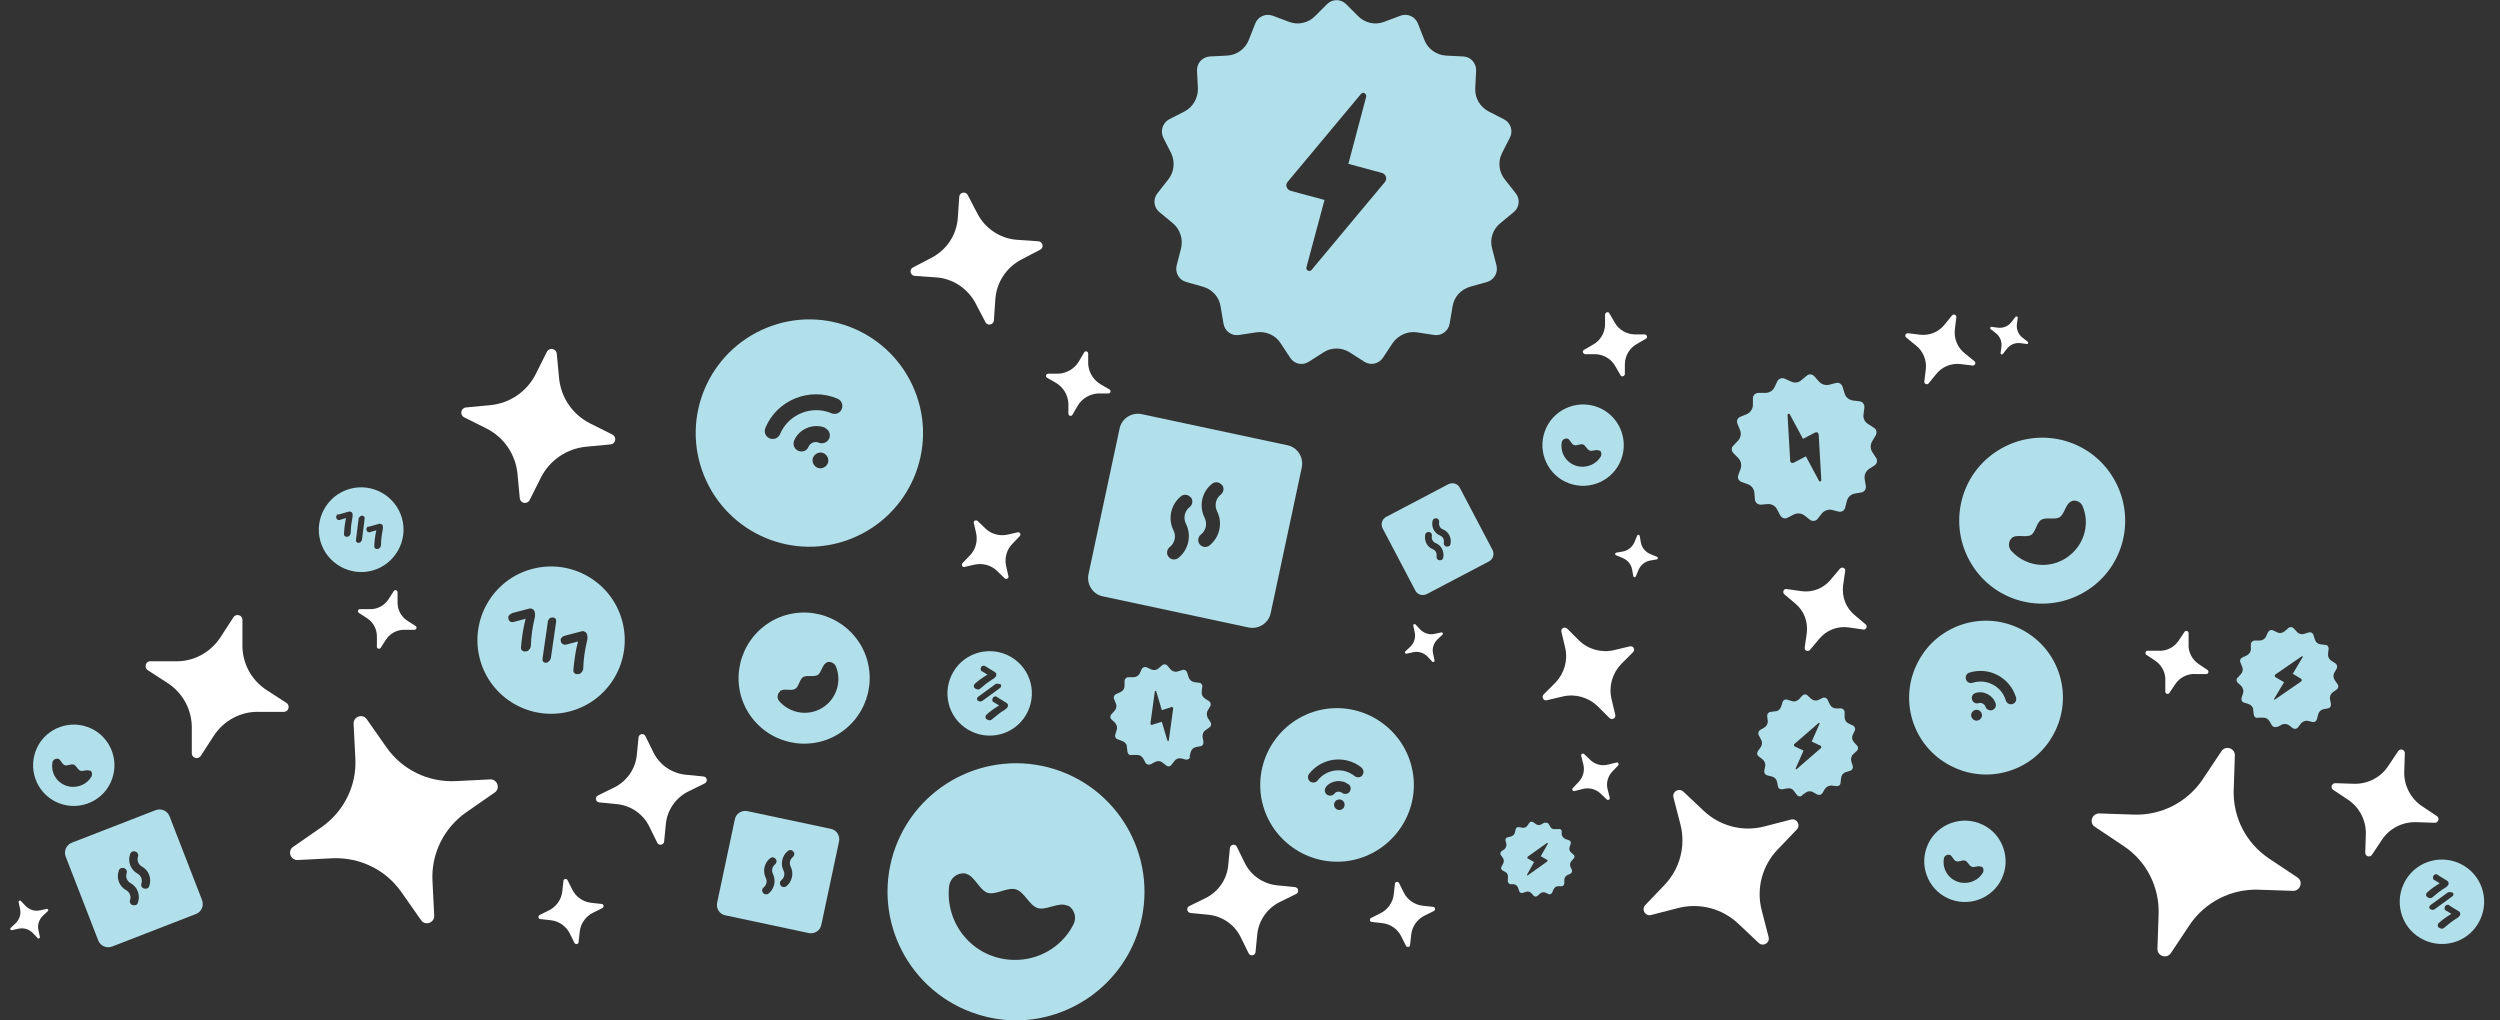<?xml version="1.0" encoding="UTF-8"?>
<svg id="Calque_1" xmlns="http://www.w3.org/2000/svg" version="1.1" viewBox="0 0 859 350.6">
  <rect x="0" y="0" width="859" height="350.6" fill="#333333" stroke="none"/>
  <!-- Generator: Adobe Illustrator 29.8.1, SVG Export Plug-In . SVG Version: 2.1.1 Build 2)  -->
  <defs>
    <style>
      .st0 {
        fill: #b1e0eb;
      }

      .st1 {
        fill: #fff;
      }
    </style>
  </defs>
  <path class="st1" d="M160.1,140l8.5-.8c6.7-.7,12.5-4.7,15.5-10.7l3.8-7.6c.8-1.6,3.2-1.2,3.4.6l.8,8.5c.7,6.7,4.7,12.5,10.7,15.5l7.6,3.8c1.6.8,1.2,3.2-.6,3.4l-8.5.8c-6.7.7-12.5,4.7-15.5,10.7l-3.8,7.6c-.8,1.6-3.2,1.2-3.4-.6l-.8-8.5c-.7-6.7-4.7-12.5-10.7-15.5l-7.6-3.8c-1.6-.8-1.2-3.2.6-3.4Z"/>
  <path class="st0" d="M686.8,154.6c13.4-8.2,31-4.1,39.2,9.4,8.2,13.4,4.1,31-9.4,39.2-13.4,8.2-31,4.1-39.2-9.4-8.2-13.4-4.1-31,9.4-39.2ZM691.3,184.8c-1.3,1.2-1.4,3.3-.1,4.6,5.6,6,14.8,6.3,20.8.7,4.4-4.1,5.9-10.4,3.7-15.9-.5-1.6-2.2-2.5-3.7-2.1l-.7.4c-1.6,1-2,4.2-3.6,5.2-1.6,1-4.6-.1-6.3.9-1.7,1-1.9,4.2-3.5,5.2-1.6,1-4.7-.2-6.3.8l-.3.2Z"/>
  <path class="st1" d="M425,291l2.7,5.5c2.1,4.3,6.3,7.2,11.1,7.7l6.1.6c1.3.1,1.6,1.9.4,2.4l-5.5,2.7c-4.3,2.1-7.3,6.3-7.8,11.1l-.6,6.1c-.1,1.3-1.9,1.6-2.4.4l-2.7-5.5c-2.1-4.3-6.3-7.2-11.1-7.7l-6.1-.6c-1.3-.1-1.6-1.9-.4-2.4l5.5-2.7c4.3-2.1,7.3-6.3,7.8-11.1l.6-6.1c.1-1.3,1.9-1.6,2.4-.4Z"/>
  <path class="st1" d="M480.7,303.4l1.6,3.2c1.2,2.5,3.7,4.3,6.5,4.6l3.6.4c.8,0,.9,1.1.3,1.4l-3.2,1.6c-2.5,1.2-4.3,3.7-4.6,6.5l-.4,3.6c0,.8-1.1.9-1.4.3l-1.6-3.2c-1.2-2.5-3.7-4.3-6.5-4.6l-3.6-.4c-.8,0-.9-1.1-.3-1.4l3.2-1.6c2.5-1.2,4.3-3.7,4.6-6.5l.4-3.6c0-.8,1.1-.9,1.4-.3Z"/>
  <path class="st1" d="M578.4,272l7,6.6c5.5,5.2,13.3,7.3,20.7,5.4l9.3-2.4c2-.5,3.4,1.9,2,3.4l-6.7,7c-5.2,5.5-7.3,13.3-5.4,20.7l2.4,9.3c.5,2-1.9,3.4-3.4,2l-7-6.6c-5.5-5.2-13.3-7.3-20.7-5.4l-9.3,2.4c-2,.5-3.4-1.9-2-3.4l6.7-7c5.2-5.5,7.3-13.3,5.4-20.7l-2.4-9.3c-.5-2,1.9-3.4,3.4-2Z"/>
  <path class="st1" d="M634,196.2l-.7,4.9c-.5,3.9.9,7.7,3.9,10.2l3.8,3.2c.8.7.2,2-.8,1.8l-4.9-.7c-3.9-.6-7.7.9-10.2,3.9l-3.2,3.8c-.7.8-2,.2-1.8-.8l.7-4.9c.5-3.9-.9-7.7-3.9-10.2l-3.8-3.2c-.8-.7-.2-2,.8-1.8l4.9.7c3.9.6,7.7-.9,10.2-3.9l3.2-3.8c.7-.8,2-.2,1.8.8Z"/>
  <path class="st1" d="M544.3,259.1l2.1,2c1.7,1.6,4,2.2,6.2,1.6l2.8-.7c.6-.2,1,.6.6,1l-2,2.1c-1.6,1.7-2.2,4-1.6,6.2l.7,2.8c.2.6-.6,1-1,.6l-2.1-2c-1.7-1.6-4-2.2-6.2-1.6l-2.8.7c-.6.2-1-.6-.6-1l2-2.1c1.6-1.7,2.2-4,1.6-6.2l-.7-2.8c-.2-.6.6-1,1-.6Z"/>
  <path class="st0" d="M456.2,243.5c14.5-1.7,27.6,8.6,29.4,23s-8.6,27.6-23,29.4c-14.5,1.7-27.6-8.6-29.4-23-1.7-14.5,8.6-27.6,23-29.4ZM460,274.7c-1,.1-1.7,1-1.6,2s1,1.7,2,1.6c1-.1,1.7-1,1.6-2-.1-1-1-1.7-2-1.6ZM463.3,269.5c-2.3-1.8-5.9-1.4-7.7.9-.6.8-.5,2,.3,2.6.8.6,2,.5,2.6-.3.6-.8,1.8-.9,2.6-.3.8.6,2,.5,2.6-.3.6-.8.5-2-.3-2.6ZM467.8,263.7c-5.6-4.4-13.6-3.4-18,2.2-.6.8-.5,1.9.3,2.6.8.6,2,.5,2.6-.3,3.1-4,8.9-4.7,12.8-1.5.8.6,2,.5,2.6-.3.6-.8.5-2-.3-2.6Z"/>
  <path class="st0" d="M362.4,264.3c23.3,7.4,36.1,32.2,28.8,55.4-6,18.8-23.4,30.9-42.1,30.9-4.4,0-8.9-.7-13.3-2.1-23.3-7.4-36.1-32.2-28.8-55.4,7.4-23.3,32.2-36.1,55.4-28.8ZM331.6,300.1c-2.8-.3-5.2,1.7-5.5,4.5-1.3,12.6,7.7,23.8,20.2,25.1,9.2,1,18.1-3.6,22.4-11.8,1.3-2.2.7-5-1.3-6.5l-1.2-.4c-2.8-.9-6.9,1.9-9.7,1-2.8-.9-4.5-5.5-7.4-6.4-2.9-.9-6.9,2-9.7,1.2-2.8-.9-4.5-5.7-7.3-6.5l-.5-.2Z"/>
  <path class="st0" d="M264.5,213.8c10.6-6.5,24.4-3.2,31,7.4,6.5,10.6,3.2,24.4-7.4,31-10.6,6.5-24.4,3.2-31-7.4-6.5-10.6-3.2-24.4,7.4-31ZM268,237.6c-1.1,1-1.1,2.6,0,3.6,4.4,4.7,11.7,5,16.4.6,3.4-3.2,4.6-8.2,2.9-12.6-.4-1.2-1.7-2-3-1.7l-.5.3c-1.3.8-1.6,3.3-2.8,4.1-1.3.8-3.6,0-5,.7-1.3.8-1.5,3.4-2.8,4.1-1.3.8-3.7-.2-4.9.6h-.2Z"/>
  <path class="st0" d="M182.8,195.5c13.5-3.6,27.4,4.4,31,17.9,3.6,13.5-4.4,27.4-17.9,31-13.5,3.6-27.4-4.4-31-17.9-3.6-13.5,4.4-27.4,17.9-31ZM193.7,218.6c-.4.1-.7.4-.9.7-.2.3-.2.7-.1,1.1.1.4.3.7.7.9h0c.3.2.7.3,1.1.2l4.1-1.1c-.8,3.1-1.3,6.4-1.6,9.9h0c0,.4.1.8.4,1,.3.3.7.4,1.1.3h.6c.4-.3.7-.5.9-.8.2-.3.4-.7.4-1.1h0c.1-3.4.6-6.6,1.3-9.5.2-.7.2-1.5,0-2.2-.1-.4-.3-.7-.7-.9-.3-.2-.7-.3-1.1-.2l-6.1,1.6ZM189.5,212.2c-.4,0-.7.3-.9.6-.2.3-.4.5-.4.9v.2s-1.8,12.5-1.8,12.5h0c0,.4,0,.7.3,1h0s0,0,0,0c.3.3.7.4,1,.3h.2c.4-.2.7-.4.9-.7h0c.3-.3.4-.6.5-1h0l1.8-12.5h0c0-.4,0-.7-.3-1h0c-.1-.1-.3-.2-.5-.3s-.4,0-.6,0h-.2ZM175.7,210.9c-.4.1-.7.4-.9.7-.2.3-.2.7-.1,1.1s.3.7.7.9h0s0,0,0,0c.3.2.7.2,1.1.1l4.1-1.1c-.8,3.1-1.3,6.4-1.6,9.9h0c0,.4.1.8.4,1,.3.3.7.4,1.1.3h.6c.4-.2.7-.5.9-.8h0c.2-.3.4-.7.4-1.1h0c.1-3.4.6-6.6,1.3-9.5h0c.2-.7.2-1.5,0-2.2-.1-.4-.3-.7-.7-.9-.3-.2-.7-.3-1.1-.2l-6.1,1.6Z"/>
  <path class="st0" d="M347.5,225.8c6.9,4.1,9.1,13,5,19.9-4.1,6.9-13,9.1-19.9,5-6.9-4.1-9.1-13-5-19.9,4.1-6.9,13-9.1,19.9-5ZM342.5,239.4c-.3-.1-.5-.2-.8,0-.3,0-.5.2-.6.5-.1.2-.2.5-.1.8h0s0,0,0,0c0,.3.2.5.5.6l1.8,1.1c-1.5.9-3,1.9-4.4,3.2h0c-.2.2-.3.5-.3.8,0,.3.2.6.4.7l.3.2c.2.1.5.2.8.2h0c.3,0,.5-.1.7-.3h0c1.5-1.3,2.9-2.4,4.4-3.3h0c.4-.2.7-.6,1-.9.1-.2.2-.5.1-.8,0-.3-.2-.5-.5-.7l-3.1-1.9ZM343.5,235.1c-.2-.1-.5-.2-.8-.2-.3,0-.5,0-.7.2h0s-5.9,4.3-5.9,4.3h0c-.2.2-.4.4-.4.7h0s0,0,0,0c0,.3.1.6.4.7h.1c.2.2.5.3.8.2h0s0,0,0,0h0c.3,0,.5-.1.7-.3h0s5.9-4.3,5.9-4.3c.2-.2.4-.4.4-.7h0s0,0,0,0,0,0,0,0h0c0-.1,0-.3-.1-.4,0-.1-.2-.2-.3-.3h-.1ZM338.5,228.9c-.3-.2-.5-.2-.8-.1-.3,0-.5.2-.6.5-.1.2-.2.5-.1.8h0s0,0,0,0c0,.3.2.5.5.6l1.8,1.1c-1.5.9-3,1.9-4.4,3.2h0c-.2.2-.3.5-.3.8,0,.3.2.6.4.7l.3.2c.2.1.5.2.8.2h0c.3,0,.5-.1.7-.3h0c1.5-1.3,2.9-2.4,4.4-3.3.4-.2.7-.5,1-.9.1-.2.2-.5.1-.8,0-.3-.2-.5-.5-.7l-3.1-1.9Z"/>
  <path class="st0" d="M846.5,297.4c6.9,4.1,9.1,13,5,19.9-4.1,6.9-13,9.1-19.9,5-6.9-4.1-9.1-13-5-19.9,4.1-6.9,13-9.1,19.9-5ZM841.5,311c-.3-.2-.5-.2-.8,0-.3,0-.5.2-.6.5-.1.2-.2.5-.1.8h0s0,0,0,0c0,.3.2.5.5.6l1.8,1.1c-1.5.9-3,1.9-4.4,3.2h0c-.2.2-.3.5-.3.8,0,.3.2.6.4.7l.3.2c.2.1.5.2.8.2h0c.3,0,.5-.1.7-.3h0c1.5-1.3,2.9-2.4,4.4-3.3h0c.4-.2.7-.6,1-.9.1-.2.2-.5.1-.8,0-.3-.2-.5-.5-.7l-3.1-1.9ZM842.5,306.7c-.2-.1-.5-.2-.8-.2-.3,0-.5.1-.7.2h0s-5.9,4.3-5.9,4.3h0c-.2.2-.4.4-.4.7h0c0,.3.1.6.4.7h.1c.2.2.5.3.8.2h0s0,0,0,0h0c.3,0,.5-.1.7-.3h0s5.9-4.3,5.9-4.3c.2-.2.4-.4.4-.7h0s0,0,0,0,0,0,0,0h0c0-.1,0-.3-.1-.4,0-.1-.2-.2-.3-.3h-.1ZM837.5,300.5c-.3-.2-.5-.2-.8,0-.3,0-.5.2-.6.5-.1.2-.2.5-.1.8h0s0,0,0,0c0,.3.2.5.5.6l1.8,1.1c-1.5.9-3,1.9-4.4,3.2h0c-.2.2-.3.5-.3.8,0,.3.2.6.4.7l.3.2c.2.1.5.2.8.2h0c.3,0,.5-.1.7-.3h0c1.5-1.3,2.9-2.4,4.4-3.3.4-.2.7-.5,1-.9.1-.2.2-.5.1-.8,0-.3-.2-.5-.5-.7l-3.1-1.9Z"/>
  <path class="st0" d="M120.1,168c7.7-2.2,15.8,2.3,18,10,2.2,7.7-2.3,15.8-10,18-7.7,2.2-15.8-2.3-18-10-2.2-7.7,2.3-15.8,10-18ZM126.6,180.9c-.3,0-.5.3-.6.5-.1.2-.2.5,0,.8,0,.3.2.5.5.6h0s0,0,0,0c.2.1.5.2.8,0l2-.6c-.4,1.7-.6,3.5-.7,5.4h0c0,.3,0,.6.3.8.2.2.5.3.8.2h.3c.3-.2.5-.3.6-.5h0c.2-.2.2-.5.3-.7h0c0-2,.3-3.8.6-5.4h0c.1-.5.1-.9,0-1.3,0-.3-.2-.5-.5-.6-.2-.1-.5-.2-.8-.1l-3.5,1ZM124.1,177.3c-.3,0-.5.2-.6.4-.2.2-.3.4-.3.7h0s-.9,7.2-.9,7.2h0c0,.3,0,.5.3.7h0s0,0,0,0c.2.2.5.3.8.2h.1c.3-.1.5-.3.6-.5h0s0,0,0,0c0,0,0,0,0,0h0c.2-.2.3-.4.3-.7h0s.9-7.2.9-7.2c0-.3,0-.5-.3-.7h0s0,0,0,0c0,0,0,0,0,0h0c0,0-.2-.2-.4-.2-.2,0-.3,0-.4,0h-.1ZM116.2,176.7c-.3,0-.5.3-.6.5-.1.2-.2.5,0,.8,0,.3.2.5.5.6h0s0,0,0,0c.2.1.5.2.8,0l2-.6c-.4,1.7-.6,3.5-.7,5.4h0c0,.3,0,.6.3.8.2.2.5.3.8.2h.3c.3-.2.5-.3.6-.5h0c.2-.2.2-.5.3-.7h0c0-2,.3-3.8.6-5.4.1-.5.1-.9,0-1.3,0-.3-.2-.5-.5-.6-.2-.1-.5-.2-.8-.1l-3.5,1Z"/>
  <path class="st0" d="M548.7,139.8c7.3,2.6,11,10.7,8.4,17.9-2.6,7.3-10.7,11-17.9,8.4-7.3-2.6-11-10.7-8.4-17.9,2.6-7.3,10.7-11,17.9-8.4ZM538.4,150.7c-.9-.1-1.7.5-1.8,1.4-.6,4,2.1,7.6,6.1,8.2,2.9.4,5.8-.9,7.3-3.4.4-.7.3-1.6-.3-2.1h-.4c-.9-.5-2.2.4-3.1,0-.9-.3-1.4-1.8-2.3-2.1-.9-.3-2.2.6-3.1.2-.9-.3-1.3-1.9-2.2-2.2h-.2Z"/>
  <path class="st0" d="M30.1,249.8c7.3,2.6,11,10.7,8.4,17.9-2.6,7.3-10.7,11-17.9,8.4-7.3-2.6-11-10.7-8.4-17.9,2.6-7.3,10.7-11,17.9-8.4ZM19.8,260.7c-.9-.1-1.7.5-1.8,1.4-.6,4,2.1,7.6,6.1,8.2,2.9.4,5.8-.9,7.3-3.4.4-.7.3-1.6-.3-2.1h-.4c-.9-.5-2.2.4-3.1,0-.9-.3-1.4-1.8-2.3-2.1s-2.2.6-3.1.2c-.9-.3-1.3-1.9-2.2-2.2h-.2Z"/>
  <path class="st0" d="M679.9,282.8c7.3,2.6,11,10.7,8.4,17.9-2.6,7.3-10.7,11-17.9,8.4-7.3-2.6-11-10.7-8.4-17.9,2.6-7.3,10.7-11,17.9-8.4ZM669.7,293.7c-.9-.1-1.7.5-1.8,1.4-.6,4,2.1,7.6,6.1,8.2,2.9.4,5.8-.9,7.3-3.4.4-.7.3-1.6-.3-2.1h-.4c-.9-.5-2.2.4-3.1,0-.9-.3-1.4-1.8-2.3-2.1s-2.2.6-3.1.2c-.9-.3-1.3-1.9-2.2-2.2h-.2Z"/>
  <path class="st1" d="M767.9,259.5l-.4,11.9c-.3,9.4,4.2,18.2,12,23.5l9.9,6.6c2.1,1.4,1,4.6-1.5,4.6l-11.9-.4c-9.4-.3-18.2,4.2-23.5,11.9l-6.6,9.9c-1.4,2.1-4.7,1-4.6-1.5l.4-11.9c.3-9.4-4.2-18.2-12-23.4l-9.9-6.6c-2.1-1.4-1-4.6,1.5-4.6l11.9.4c9.4.3,18.2-4.2,23.5-11.9l6.6-9.9c1.4-2.1,4.7-1,4.6,1.5Z"/>
  <path class="st1" d="M826.3,258.9l-.2,6.1c-.2,4.8,2.2,9.4,6.1,12l5.1,3.4c1.1.7.5,2.4-.8,2.3l-6.1-.2c-4.8-.2-9.4,2.1-12,6.1l-3.4,5.1c-.7,1.1-2.4.5-2.3-.8l.2-6.1c.2-4.8-2.2-9.4-6.1-12l-5.1-3.4c-1.1-.7-.5-2.4.8-2.3l6.1.2c4.8.2,9.4-2.1,12-6.1l3.4-5.1c.7-1.1,2.4-.5,2.3.8Z"/>
  <path class="st1" d="M752,217.5v3.6c-.2,2.8,1.1,5.5,3.5,7.1l3,2c.6.4.3,1.4-.4,1.4h-3.6c-2.8-.2-5.5,1.1-7.1,3.5l-2,3c-.4.6-1.4.3-1.4-.4v-3.6c.2-2.8-1.1-5.5-3.5-7.1l-3-2c-.6-.4-.3-1.4.4-1.4h3.6c2.8.2,5.5-1.1,7.1-3.5l2-3c.4-.6,1.4-.3,1.4.4Z"/>
  <path class="st1" d="M126,247.1l6.8,9.7c5.4,7.7,14.3,12,23.7,11.6l11.9-.6c2.5-.1,3.6,3.1,1.6,4.5l-9.8,6.8c-7.7,5.4-12.1,14.3-11.6,23.6l.6,11.9c.1,2.5-3.1,3.6-4.5,1.6l-6.8-9.7c-5.4-7.7-14.3-12-23.7-11.6l-11.9.6c-2.5.1-3.6-3.1-1.6-4.5l9.8-6.8c7.7-5.4,12.1-14.3,11.6-23.6l-.6-11.9c-.1-2.5,3.1-3.6,4.5-1.6Z"/>
  <path class="st1" d="M221.8,253l2.7,5.5c2.1,4.3,6.3,7.2,11.1,7.7l6.1.6c1.3.1,1.6,1.9.4,2.4l-5.5,2.7c-4.3,2.1-7.3,6.3-7.8,11.1l-.6,6.1c-.1,1.3-1.9,1.6-2.4.4l-2.7-5.5c-2.1-4.3-6.3-7.2-11.1-7.7l-6.1-.6c-1.3-.1-1.6-1.9-.4-2.4l5.5-2.7c4.3-2.1,7.3-6.3,7.8-11.1l.6-6.1c.1-1.3,1.9-1.6,2.4-.4Z"/>
  <path class="st1" d="M195,302.4l1.6,3.2c1.2,2.5,3.7,4.3,6.5,4.6l3.6.4c.8,0,.9,1.1.3,1.4l-3.2,1.6c-2.5,1.2-4.3,3.7-4.6,6.5l-.4,3.6c0,.8-1.1.9-1.4.3l-1.6-3.2c-1.2-2.5-3.7-4.3-6.5-4.6l-3.6-.4c-.8,0-.9-1.1-.3-1.4l3.2-1.6c2.5-1.2,4.3-3.7,4.6-6.5l.4-3.6c0-.8,1.1-.9,1.4-.3Z"/>
  <path class="st1" d="M83.3,213.1v8.1c-.2,6.4,2.9,12.4,8.3,15.9l6.8,4.4c1.4.9.8,3.2-1,3.1h-8.1c-6.4-.3-12.4,2.9-15.9,8.3l-4.4,6.8c-.9,1.4-3.2.8-3.1-1v-8.1c.2-6.4-2.9-12.4-8.3-15.9l-6.8-4.4c-1.4-.9-.8-3.2,1-3.1h8.1c6.4.3,12.4-2.9,15.9-8.3l4.4-6.8c.9-1.4,3.2-.8,3.1,1Z"/>
  <path class="st1" d="M136.6,203.5v3.3c-.1,2.6,1.2,5.1,3.4,6.5l2.8,1.8c.6.4.3,1.3-.4,1.3h-3.3c-2.6-.1-5.1,1.2-6.5,3.4l-1.8,2.8c-.4.6-1.3.3-1.3-.4v-3.3c.1-2.6-1.2-5.1-3.4-6.5l-2.8-1.8c-.6-.4-.3-1.3.4-1.3h3.3c2.6.1,5.1-1.2,6.5-3.4l1.8-2.8c.4-.6,1.3-.3,1.3.4Z"/>
  <path class="st1" d="M538.5,216l4,4c3.1,3.1,7.7,4.4,12,3.4l5.5-1.3c1.2-.3,2,1.1,1.1,2l-4,4c-3.1,3.2-4.4,7.7-3.4,12l1.3,5.5c.3,1.2-1.1,1.9-2,1.1l-4-4c-3.2-3.1-7.7-4.4-12-3.4l-5.5,1.3c-1.2.3-1.9-1.1-1.1-2l4-4c3.1-3.2,4.4-7.7,3.4-12l-1.3-5.5c-.3-1.2,1.1-1.9,2-1.1Z"/>
  <path class="st1" d="M563.4,184.1l.4,2.3c.3,1.8,1.6,3.3,3.3,4l2.2.9c.5.2.4.8,0,.9l-2.3.4c-1.8.3-3.3,1.6-4,3.2l-.9,2.2c-.2.5-.8.4-.9,0l-.4-2.3c-.3-1.8-1.6-3.3-3.3-4l-2.2-.9c-.5-.2-.4-.8,0-.9l2.3-.4c1.8-.3,3.3-1.6,4-3.2l.9-2.2c.2-.5.8-.4.9,0Z"/>
  <path class="st1" d="M486.4,214.6l1.6,1.7c1.3,1.3,3.1,1.9,4.9,1.5l2.3-.5c.5-.1.8.5.4.8l-1.7,1.6c-1.3,1.3-1.9,3.1-1.5,4.9l.5,2.3c.1.5-.5.8-.8.4l-1.6-1.7c-1.3-1.3-3.1-1.9-4.9-1.5l-2.3.5c-.5.1-.8-.5-.4-.8l1.7-1.6c1.3-1.3,1.9-3.1,1.5-4.9l-.5-2.3c-.1-.5.5-.8.8-.4Z"/>
  <path class="st1" d="M7.2,309.6l1.6,1.7c1.3,1.3,3.1,1.9,4.9,1.5l2.3-.5c.5-.1.8.5.4.8l-1.7,1.6c-1.3,1.3-1.9,3.1-1.5,4.9l.5,2.3c.1.5-.5.8-.8.4l-1.6-1.7c-1.3-1.3-3.1-1.9-4.9-1.5l-2.3.5c-.5.1-.8-.5-.4-.8l1.7-1.6c1.3-1.3,1.9-3.1,1.5-4.9l-.5-2.3c-.1-.5.5-.8.8-.4Z"/>
  <path class="st1" d="M672.2,109l-.5,4.1c-.4,3.2.9,6.4,3.5,8.4l3.2,2.6c.7.5.2,1.6-.6,1.5l-4.1-.5c-3.2-.4-6.4.9-8.4,3.4l-2.6,3.2c-.5.7-1.6.2-1.5-.6l.5-4.1c.4-3.2-.9-6.4-3.5-8.4l-3.2-2.6c-.7-.5-.2-1.6.6-1.5l4.1.5c3.2.4,6.4-.9,8.4-3.4l2.6-3.2c.5-.7,1.6-.2,1.5.6Z"/>
  <path class="st1" d="M693.3,109.2l-.3,2.2c-.2,1.8.5,3.5,1.9,4.6l1.8,1.4c.4.3.1.9-.3.8l-2.2-.3c-1.8-.2-3.5.5-4.6,1.9l-1.4,1.8c-.3.4-.9.1-.8-.3l.3-2.2c.2-1.8-.5-3.5-1.9-4.6l-1.8-1.4c-.4-.3-.1-.9.3-.8l2.2.3c1.8.2,3.5-.5,4.6-1.9l1.4-1.8c.3-.4.9-.1.8.4Z"/>
  <path class="st0" d="M456,1.4c1.8-1.8,4.7-1.8,6.5,0h0l4.2,4.2c2.3,2.3,5.8,3.1,8.9,1.9l5.6-2.1c2.4-.9,5.1.3,6,2.7l2.2,5.6c1.2,3.1,4.1,5.2,7.4,5.4l6,.3c2.5.1,4.5,2.3,4.4,4.9l-.3,6c-.2,3.3,1.6,6.4,4.6,8l5.3,2.7c2.3,1.2,3.2,4,2,6.3l-2.7,5.3c-1.5,3-1.1,6.5,1,9.1l3.7,4.7c1.6,2,1.3,4.9-.7,6.5l-4.6,3.8c-2.6,2.1-3.7,5.5-2.8,8.7l1.5,5.8c.6,2.5-.8,5-3.3,5.7l-5.7,1.6c-3.2.9-5.6,3.5-6.1,6.8l-1,5.9c-.4,2.5-2.8,4.3-5.3,3.9l-5.9-.9c-3.3-.5-6.5,1-8.4,3.7l-3.3,5c-1.4,2.1-4.2,2.8-6.4,1.4l-5-3.2c-2.8-1.8-6.4-1.8-9.1,0l-5,3.2c-2.2,1.4-5,.8-6.4-1.4l-3.3-5c-1.8-2.8-5.1-4.2-8.4-3.7l-5.9.9c-2.5.4-4.9-1.3-5.3-3.9l-1-5.9c-.5-3.3-2.9-5.9-6.1-6.8l-5.7-1.6c-2.5-.7-3.9-3.2-3.3-5.7l1.5-5.8c.8-3.2-.3-6.6-2.8-8.7l-4.6-3.8c-2-1.6-2.3-4.5-.7-6.5l3.7-4.7c2.1-2.6,2.4-6.2,1-9.1l-2.7-5.3c-1.1-2.3-.2-5.1,2-6.3l5.3-2.7c2.9-1.5,4.7-4.6,4.6-8l-.3-6c-.1-2.6,1.8-4.7,4.4-4.9l6-.3c3.3-.2,6.2-2.3,7.4-5.4l2.2-5.6c.9-2.4,3.6-3.6,6-2.7l5.6,2.1c3.1,1.2,6.6.4,8.9-1.9l4.2-4.2ZM468.9,32c-.5-.2-.9-.1-1.2.2l-25.2,30.2c-.5.6-.7,1.3-.4,1.9.3.7.8,1.1,1.5,1.3l11.5,3.1-6.2,23.1c-.1.5,0,.9.5,1.2.5.2.9.1,1.2-.2l25.2-30.2c.5-.6.6-1.2.4-1.9-.3-.7-.7-1.1-1.4-1.3l-11.5-3.1,6.1-23c.1-.5,0-.9-.5-1.2Z"/>
  <path class="st0" d="M602.3,136.8c0-1,.9-1.8,1.9-1.8h0s2.4,0,2.4,0c1.3,0,2.5-.7,3.1-1.9l1-2.1c.4-.9,1.6-1.3,2.5-.9l2.2,1c1.2.6,2.6.4,3.6-.5l1.8-1.5c.8-.7,1.9-.6,2.6.2l1.6,1.8c.9,1,2.2,1.4,3.5,1.1l2.3-.6c1-.3,2,.3,2.3,1.3l.7,2.3c.4,1.3,1.5,2.2,2.8,2.4l2.4.3c1,.1,1.7,1.1,1.6,2.1l-.3,2.4c-.2,1.3.4,2.6,1.6,3.3l2,1.3c.9.5,1.1,1.7.6,2.6l-1.2,2c-.7,1.1-.7,2.6,0,3.7l1.3,2c.6.8.4,2-.5,2.6l-2,1.3c-1.1.8-1.6,2.1-1.4,3.4l.4,2.4c.2,1-.5,2-1.5,2.2l-2.3.4c-1.3.2-2.4,1.2-2.7,2.5l-.6,2.3c-.2,1-1.2,1.6-2.2,1.4l-2.3-.6c-1.3-.3-2.6.2-3.5,1.2l-1.5,1.9c-.6.8-1.8.9-2.6.3l-1.9-1.5c-1.1-.8-2.5-.9-3.7-.3l-2.1,1.1c-.9.5-2,.1-2.5-.8l-1.1-2.1c-.6-1.2-1.9-1.9-3.2-1.8l-2.4.2c-1,0-1.9-.7-2-1.7l-.2-2.4c-.1-1.3-1-2.5-2.2-2.9l-2.2-.8c-1-.4-1.5-1.4-1.1-2.4l.8-2.2c.4-1.3.1-2.6-.8-3.6l-1.7-1.7c-.7-.7-.8-1.9,0-2.6l1.6-1.7c.9-1,1.2-2.4.7-3.6l-.9-2.2c-.4-1,0-2,1-2.4l2.2-.9c1.2-.5,2-1.7,2.1-3v-2.4ZM614.5,142.2c-.2,0-.3.2-.3.4l.9,15.7c0,.3.2.6.4.7.3.1.5.1.8,0l4.2-2.2,4.5,8.4c.1.2.3.3.5.2.2,0,.3-.2.3-.4l-.9-15.7c0-.3-.2-.5-.4-.7-.3-.1-.5-.1-.8,0l-4.2,2.2-4.5-8.4c-.1-.2-.3-.3-.5-.2Z"/>
  <path class="st0" d="M530.8,282.8c.5-.3,1-.1,1.3.3h0s.6,1,.6,1c.3.6,1,.9,1.7.8h1.2c.5-.2,1,.2,1,.7v1.2c.2.7.7,1.2,1.3,1.5l1.2.4c.5.2.8.7.6,1.2l-.4,1.2c-.2.6,0,1.4.5,1.8l.9.8c.4.3.4.9,0,1.3l-.8.9c-.4.5-.6,1.2-.3,1.9l.5,1.1c.2.5,0,1-.5,1.3l-1.1.5c-.6.3-1,.9-1,1.6v1.2c0,.5-.4,1-.9,1h-1.2c-.7,0-1.3.4-1.6,1.1l-.5,1.1c-.2.5-.8.7-1.2.5l-1.1-.5c-.6-.3-1.3-.1-1.8.3l-.9.8c-.4.4-1,.3-1.3,0l-.8-.9c-.5-.5-1.2-.7-1.8-.5l-1.2.4c-.5.2-1-.1-1.2-.6l-.4-1.2c-.2-.6-.8-1.1-1.5-1.2h-1.2c-.5-.2-.9-.6-.8-1.2v-1.2c.2-.7-.2-1.3-.7-1.7l-1.1-.6c-.5-.3-.6-.8-.4-1.3l.6-1.1c.3-.6.3-1.3-.1-1.9l-.7-1c-.3-.4-.2-1,.2-1.3l1-.7c.5-.4.8-1.1.7-1.8l-.3-1.2c-.1-.5.2-1,.7-1.1l1.2-.3c.7-.2,1.2-.7,1.3-1.3l.3-1.2c.1-.5.6-.8,1.1-.7l1.2.2c.7.1,1.3-.1,1.7-.7l.7-1c.3-.4.9-.5,1.3-.2l1,.7c.6.4,1.3.4,1.9,0l1.1-.6ZM531.8,289.6c0,0-.2,0-.2,0l-6.6,4.7c-.1,0-.2.2-.2.4,0,.1,0,.3.2.3l2.1,1.2-2.4,4.3c0,0,0,.2,0,.3,0,0,.2,0,.2,0l6.6-4.7c.1,0,.2-.2.2-.4,0-.1,0-.3-.2-.3l-2.1-1.2,2.4-4.2c0-.1,0-.2,0-.3Z"/>
  <path class="st0" d="M619.2,273.4c-.6.4-1.4.3-1.8-.3h0s-1-1.3-1-1.3c-.5-.8-1.5-1.1-2.4-.9l-1.6.3c-.7.1-1.4-.3-1.5-1l-.3-1.6c-.2-.9-.9-1.6-1.8-1.8l-1.6-.4c-.7-.2-1.1-.8-1-1.5l.3-1.6c.2-.9-.2-1.8-.9-2.4l-1.3-1c-.6-.4-.7-1.2-.3-1.8l1-1.4c.5-.8.6-1.7.1-2.6l-.8-1.5c-.3-.6-.1-1.4.5-1.8l1.4-.8c.8-.5,1.3-1.4,1.2-2.3l-.2-1.7c0-.7.4-1.3,1.2-1.4l1.6-.2c.9,0,1.7-.7,2-1.6l.5-1.6c.2-.7,1-1,1.6-.8l1.6.5c.9.3,1.8,0,2.5-.7l1.1-1.2c.5-.5,1.3-.6,1.8,0l1.2,1.1c.7.6,1.7.8,2.5.4l1.5-.7c.7-.3,1.4,0,1.7.7l.7,1.5c.4.8,1.2,1.4,2.1,1.4h1.7c.7,0,1.3.6,1.3,1.3v1.7c0,.9.5,1.8,1.4,2.2l1.5.7c.6.3.9,1.1.6,1.7l-.7,1.5c-.4.8-.2,1.8.4,2.5l1.1,1.2c.5.5.4,1.4-.1,1.8l-1.2,1.1c-.7.6-.9,1.6-.7,2.5l.5,1.6c.2.7-.2,1.4-.8,1.6l-1.6.5c-.9.3-1.5,1.1-1.6,2l-.2,1.7c0,.7-.7,1.2-1.4,1.1l-1.7-.2c-.9,0-1.8.4-2.3,1.2l-.8,1.4c-.4.6-1.1.8-1.8.5l-1.4-.8c-.8-.5-1.8-.4-2.5.1l-1.4,1ZM617,264.3c.1,0,.2,0,.3,0l8.3-7.2c.2-.1.2-.3.2-.5,0-.2-.2-.3-.3-.4l-3-1.4,2.7-6.1c0-.1,0-.3,0-.3-.1,0-.2,0-.3,0l-8.3,7.2c-.2.1-.2.3-.2.5,0,.2.2.3.3.4l3,1.4-2.7,6.1c0,.1,0,.3,0,.3Z"/>
  <path class="st0" d="M409,260c-.2.7-.9,1.1-1.5,1h0s-1.6-.4-1.6-.4c-.9-.2-1.8.1-2.4.9l-1,1.3c-.4.6-1.2.7-1.8.2l-1.3-1c-.7-.6-1.7-.6-2.5-.2l-1.5.8c-.6.3-1.4.1-1.8-.5l-.8-1.5c-.5-.8-1.3-1.3-2.3-1.2h-1.7c-.7.2-1.3-.3-1.4-1.1l-.2-1.7c0-.9-.7-1.7-1.6-2l-1.6-.6c-.7-.2-1-1-.8-1.6l.5-1.6c.3-.9,0-1.8-.6-2.5l-1.2-1.1c-.5-.5-.5-1.3,0-1.8l1.1-1.2c.6-.7.8-1.7.4-2.5l-.6-1.5c-.3-.7,0-1.4.7-1.7l1.5-.7c.9-.4,1.4-1.2,1.4-2.1v-1.7c0-.7.6-1.3,1.3-1.3h1.7c.9,0,1.8-.5,2.2-1.3l.7-1.5c.3-.6,1.1-.9,1.7-.6l1.5.7c.8.4,1.8.3,2.5-.3l1.3-1.1c.5-.5,1.4-.4,1.8.1l1.1,1.3c.6.7,1.6,1,2.5.7l1.6-.5c.7-.2,1.4.2,1.6.9l.5,1.6c.3.9,1,1.5,2,1.7l1.6.2c.7,0,1.2.7,1.1,1.4l-.2,1.7c-.1.9.3,1.8,1.1,2.3l1.4.9c.6.4.8,1.2.4,1.8l-.8,1.4c-.5.8-.4,1.8,0,2.6l.9,1.4c.4.6.3,1.4-.3,1.8l-1.4,1c-.8.5-1.1,1.5-1,2.4l.3,1.6c.1.7-.3,1.4-1,1.5l-1.6.3c-.9.2-1.6.9-1.8,1.8l-.4,1.6ZM401.4,254.6c.1,0,.2,0,.2-.2l1.5-10.9c0-.2,0-.4-.2-.5-.2-.1-.3-.2-.5,0l-3.2,1-1.9-6.4c0-.1-.1-.2-.3-.2-.1,0-.2,0-.2.2l-1.5,10.9c0,.2,0,.4.2.5.2.1.3.2.5,0l3.2-1,1.9,6.4c0,.1.1.2.3.2Z"/>
  <path class="st0" d="M782.4,249.7c-.6.3-1.4.1-1.8-.5h0s-.8-1.4-.8-1.4c-.5-.8-1.3-1.3-2.3-1.2h-1.7c-.7.2-1.3-.3-1.4-1l-.2-1.7c0-.9-.7-1.7-1.6-2l-1.6-.5c-.7-.2-1-1-.8-1.6l.5-1.6c.3-.9,0-1.8-.6-2.5l-1.2-1.1c-.5-.5-.6-1.3,0-1.8l1.1-1.2c.6-.7.8-1.7.4-2.5l-.6-1.5c-.3-.7,0-1.4.7-1.7l1.5-.7c.8-.4,1.4-1.2,1.4-2.1v-1.7c0-.7.6-1.3,1.3-1.3h1.7c.9,0,1.8-.5,2.2-1.4l.7-1.5c.3-.6,1.1-.9,1.7-.6l1.5.7c.8.4,1.8.2,2.5-.4l1.3-1.1c.5-.5,1.3-.4,1.8.1l1.1,1.2c.6.7,1.6,1,2.5.7l1.6-.5c.7-.2,1.4.2,1.6.9l.5,1.6c.3.9,1,1.5,2,1.6l1.6.2c.7,0,1.2.7,1.1,1.4l-.2,1.7c-.1.9.3,1.8,1.1,2.3l1.4.9c.6.4.8,1.2.5,1.8l-.8,1.4c-.5.8-.4,1.8.1,2.6l1,1.4c.4.6.3,1.4-.3,1.8l-1.4,1c-.7.5-1.1,1.5-.9,2.4l.3,1.6c.1.7-.3,1.4-1,1.5l-1.6.3c-.9.2-1.6.9-1.8,1.8l-.4,1.6c-.2.7-.8,1.1-1.5,1l-1.6-.4c-.9-.2-1.8.2-2.4.9l-1,1.3c-.4.6-1.2.7-1.8.3l-1.3-1c-.7-.5-1.7-.6-2.5-.2l-1.5.8ZM781.3,240.4c.1,0,.2.1.3,0l9-6.2c.2-.1.3-.3.3-.5,0-.2-.1-.4-.3-.5l-2.8-1.7,3.4-5.7c0-.1,0-.2,0-.3-.1,0-.2-.1-.3,0l-9,6.2c-.2.1-.3.3-.3.5,0,.2.1.4.3.5l2.9,1.7-3.4,5.7c0,.1,0,.2,0,.3Z"/>
  <path class="st0" d="M442.4,153c3.4.7,5.6,4.1,4.9,7.6l-10.7,50.1c-.7,3.4-4.1,5.6-7.6,4.9l-50.1-10.7c-3.4-.7-5.6-4.1-4.9-7.6l10.7-50.1c.7-3.4,4.1-5.6,7.6-4.9l50.1,10.7ZM402.9,192.2h0s0,0,0,0c0,0,0,0,0,0ZM409.1,170.9c-.8-1-2.3-1.2-3.3-.4-3.5,2.8-4.6,7.7-2.6,11.7,1,2,.5,4.4-1.3,5.8-1,.8-1.2,2.3-.4,3.3.4.5.8.7,1.4.9.7.1,1.4,0,2-.5,3.5-2.8,4.6-7.7,2.6-11.7-1-2-.5-4.4,1.3-5.8,1-.8,1.2-2.3.4-3.3ZM413.5,187.9h0s0,0,0,0c0,0,0,0,0,0ZM419.8,166.6c-.8-1-2.3-1.2-3.3-.4-3.6,2.8-4.6,7.7-2.6,11.7,1,2,.5,4.4-1.3,5.8-1,.8-1.2,2.3-.4,3.3.4.5.8.7,1.4.9.7.1,1.4,0,2-.5,3.5-2.8,4.6-7.7,2.6-11.7-1-2-.5-4.4,1.3-5.8,1-.8,1.2-2.3.4-3.3Z"/>
  <path class="st0" d="M285.5,284.8c2,.4,3.2,2.4,2.8,4.3l-6.1,28.7c-.4,2-2.4,3.2-4.3,2.8l-28.7-6.1c-2-.4-3.2-2.4-2.8-4.3l6.1-28.7c.4-2,2.4-3.2,4.3-2.8l28.7,6.1ZM262.9,307.2h0s0,0,0,0h0ZM266.5,295.1c-.5-.6-1.3-.7-1.9-.2-2,1.6-2.6,4.4-1.5,6.7.6,1.1.3,2.5-.7,3.3-.6.5-.7,1.3-.2,1.9.2.3.5.4.8.5.4,0,.8,0,1.1-.3,2-1.6,2.6-4.4,1.5-6.7-.6-1.1-.3-2.5.7-3.3.6-.5.7-1.3.2-1.9ZM269,304.8h0s0,0,0,0h0ZM272.6,292.6c-.5-.6-1.3-.7-1.9-.2-2,1.6-2.6,4.4-1.5,6.7.6,1.1.3,2.5-.7,3.3-.6.5-.7,1.3-.2,1.9.2.3.5.4.8.5.4,0,.8,0,1.1-.3,2-1.6,2.6-4.4,1.5-6.7-.6-1.1-.3-2.5.7-3.3.6-.5.7-1.3.2-1.9Z"/>
  <path class="st0" d="M53.4,278.4c2-.8,4.2.2,4.9,2.2l11.1,28.6c.8,2-.2,4.2-2.2,4.9l-28.6,11.1c-2,.8-4.2-.2-4.9-2.2l-11.1-28.6c-.8-2,.2-4.2,2.2-4.9l28.6-11.1ZM46.4,311h0s0,0,0,0h0ZM42.6,298.3c-.7-.3-1.6.1-1.8.9-.9,2.6.2,5.4,2.6,6.7,1.2.7,1.7,2.1,1.3,3.3-.3.7.1,1.6.9,1.8.3.1.7,0,1,0,.4-.1.7-.5.8-.9.9-2.6-.2-5.4-2.6-6.7-1.2-.7-1.7-2.1-1.3-3.3.3-.7-.1-1.6-.9-1.8ZM50.4,305.4h0s0,0,0,0h0ZM46.5,292.6c-.7-.3-1.6.1-1.8.9-.9,2.6.2,5.4,2.6,6.7,1.2.7,1.7,2.1,1.3,3.3-.3.7.1,1.6.9,1.8.3.1.7,0,1,0,.4-.1.7-.5.8-.9.9-2.6-.2-5.4-2.6-6.7-1.2-.7-1.7-2.1-1.3-3.3.3-.7-.1-1.6-.9-1.8Z"/>
  <path class="st0" d="M497.6,166.4c1.5-.8,3.3-.2,4,1.2l11.2,21.3c.8,1.5.2,3.3-1.2,4l-21.3,11.2c-1.5.8-3.3.2-4-1.2l-11.2-21.3c-.8-1.5-.2-3.3,1.2-4l21.3-11.2ZM495.1,192.3h0s0,0,0,0h0ZM491,182.8c-.6-.1-1.2.3-1.3.9-.4,2.1.6,4.2,2.6,5,1,.4,1.5,1.4,1.3,2.5-.1.6.3,1.2.9,1.3.3,0,.5,0,.8-.1.3-.1.5-.4.6-.8.4-2.1-.6-4.2-2.6-5-1-.4-1.5-1.4-1.3-2.5.1-.6-.3-1.2-.9-1.3ZM497.7,187.6h0s0,0,0,0h0ZM493.5,178.1c-.6-.1-1.2.3-1.3.9-.4,2.1.6,4.2,2.6,5,1,.4,1.5,1.4,1.3,2.5-.1.6.3,1.2.9,1.3.3,0,.5,0,.8-.1.3-.1.5-.4.6-.8.4-2.1-.6-4.2-2.6-5-1-.4-1.5-1.4-1.3-2.5.1-.6-.3-1.2-.9-1.3Z"/>
  <path class="st0" d="M263.5,112.6c20-8.1,42.7,1.6,50.8,21.6,8.1,20-1.6,42.7-21.6,50.8-20,8.1-42.7-1.6-50.8-21.6-8.1-20,1.6-42.7,21.6-50.8ZM280.9,155.7c-1.4.6-2.1,2.1-1.5,3.5.6,1.4,2.1,2.1,3.5,1.5,1.4-.6,2.1-2.1,1.5-3.5-.6-1.4-2.1-2.1-3.5-1.5ZM283.6,147c-4-1.7-9,.3-10.7,4.3-.6,1.4,0,3,1.4,3.6,1.4.6,3,0,3.5-1.4.6-1.3,2.2-2,3.5-1.4,1.4.6,3-.1,3.6-1.4.6-1.4,0-3-1.4-3.6ZM287.8,137c-9.6-4.1-20.8.4-24.8,10-.6,1.4,0,3,1.4,3.6,1.4.6,3,0,3.6-1.4,2.9-6.9,10.9-10.1,17.7-7.2,1.4.6,3-.1,3.5-1.4.6-1.4,0-3-1.4-3.6Z"/>
  <path class="st0" d="M694.8,216.4c12.9,6.8,17.8,22.8,10.9,35.7-6.8,12.9-22.8,17.8-35.7,10.9-12.9-6.8-17.8-22.8-10.9-35.7,6.8-12.9,22.8-17.8,35.7-10.9ZM680,244.1c-.9-.5-2-.1-2.5.8-.5.9-.1,2,.8,2.5.9.5,2,.1,2.5-.8.5-.9.1-2-.8-2.5ZM685.7,241.7c-.9-2.8-4.1-4.5-6.9-3.6-1,.3-1.5,1.3-1.2,2.3.3,1,1.3,1.5,2.3,1.2.9-.3,2,.3,2.3,1.2.3,1,1.4,1.5,2.3,1.2,1-.3,1.5-1.3,1.2-2.3ZM692.7,239.6c-2.1-6.8-9.2-10.6-16-8.5-1,.3-1.5,1.3-1.2,2.3.3,1,1.3,1.5,2.3,1.2,4.8-1.5,10,1.2,11.4,6.1.3,1,1.4,1.5,2.3,1.2,1-.3,1.5-1.3,1.2-2.3Z"/>
  <path class="st1" d="M313.7,91.9l6.5-3.4c5.1-2.7,8.5-7.8,8.9-13.6l.5-7.3c.1-1.5,2.2-2,2.9-.6l3.4,6.5c2.7,5.1,7.8,8.5,13.6,8.9l7.3.5c1.5.1,2,2.2.6,2.9l-6.5,3.4c-5.1,2.7-8.5,7.8-8.9,13.6l-.5,7.3c-.1,1.5-2.2,2-2.9.6l-3.4-6.5c-2.7-5.1-7.8-8.5-13.6-8.9l-7.3-.5c-1.5-.1-2-2.2-.6-2.9Z"/>
  <path class="st1" d="M360.2,128.4h3.6c2.8-.2,5.4-1.7,6.9-4.2l1.8-3.1c.4-.7,1.4-.4,1.4.4v3.6c.2,2.8,1.7,5.4,4.2,6.9l3.1,1.8c.7.4.4,1.4-.4,1.4h-3.6c-2.8.2-5.4,1.7-6.9,4.2l-1.8,3.1c-.4.7-1.4.4-1.4-.4v-3.6c-.2-2.8-1.7-5.4-4.2-6.9l-3.1-1.8c-.7-.4-.4-1.4.4-1.4Z"/>
  <path class="st1" d="M330.7,193.5l2.5-2.6c2-2,2.8-4.9,2.2-7.7l-.8-3.5c-.2-.7.7-1.2,1.3-.7l2.6,2.5c2,2,4.9,2.8,7.7,2.2l3.5-.8c.7-.2,1.2.7.7,1.3l-2.5,2.6c-2,2-2.8,4.9-2.2,7.7l.8,3.5c.2.7-.7,1.2-1.3.7l-2.6-2.5c-2-2-4.9-2.8-7.7-2.2l-3.5.8c-.7.2-1.2-.7-.7-1.3Z"/>
  <path class="st1" d="M556.8,128.9l-1.8-3.1c-1.4-2.5-4-4-6.8-4.1h-3.6c-.8-.2-1-1.2-.3-1.5l3.1-1.8c2.5-1.4,4-4,4.1-6.8v-3.6c.2-.8,1.2-1,1.5-.3l1.8,3.1c1.4,2.5,4,4,6.8,4.1h3.6c.8.2,1,1.2.3,1.5l-3.1,1.8c-2.5,1.4-4,4-4.1,6.8v3.6c-.2.8-1.2,1-1.5.3Z"/>
</svg>
